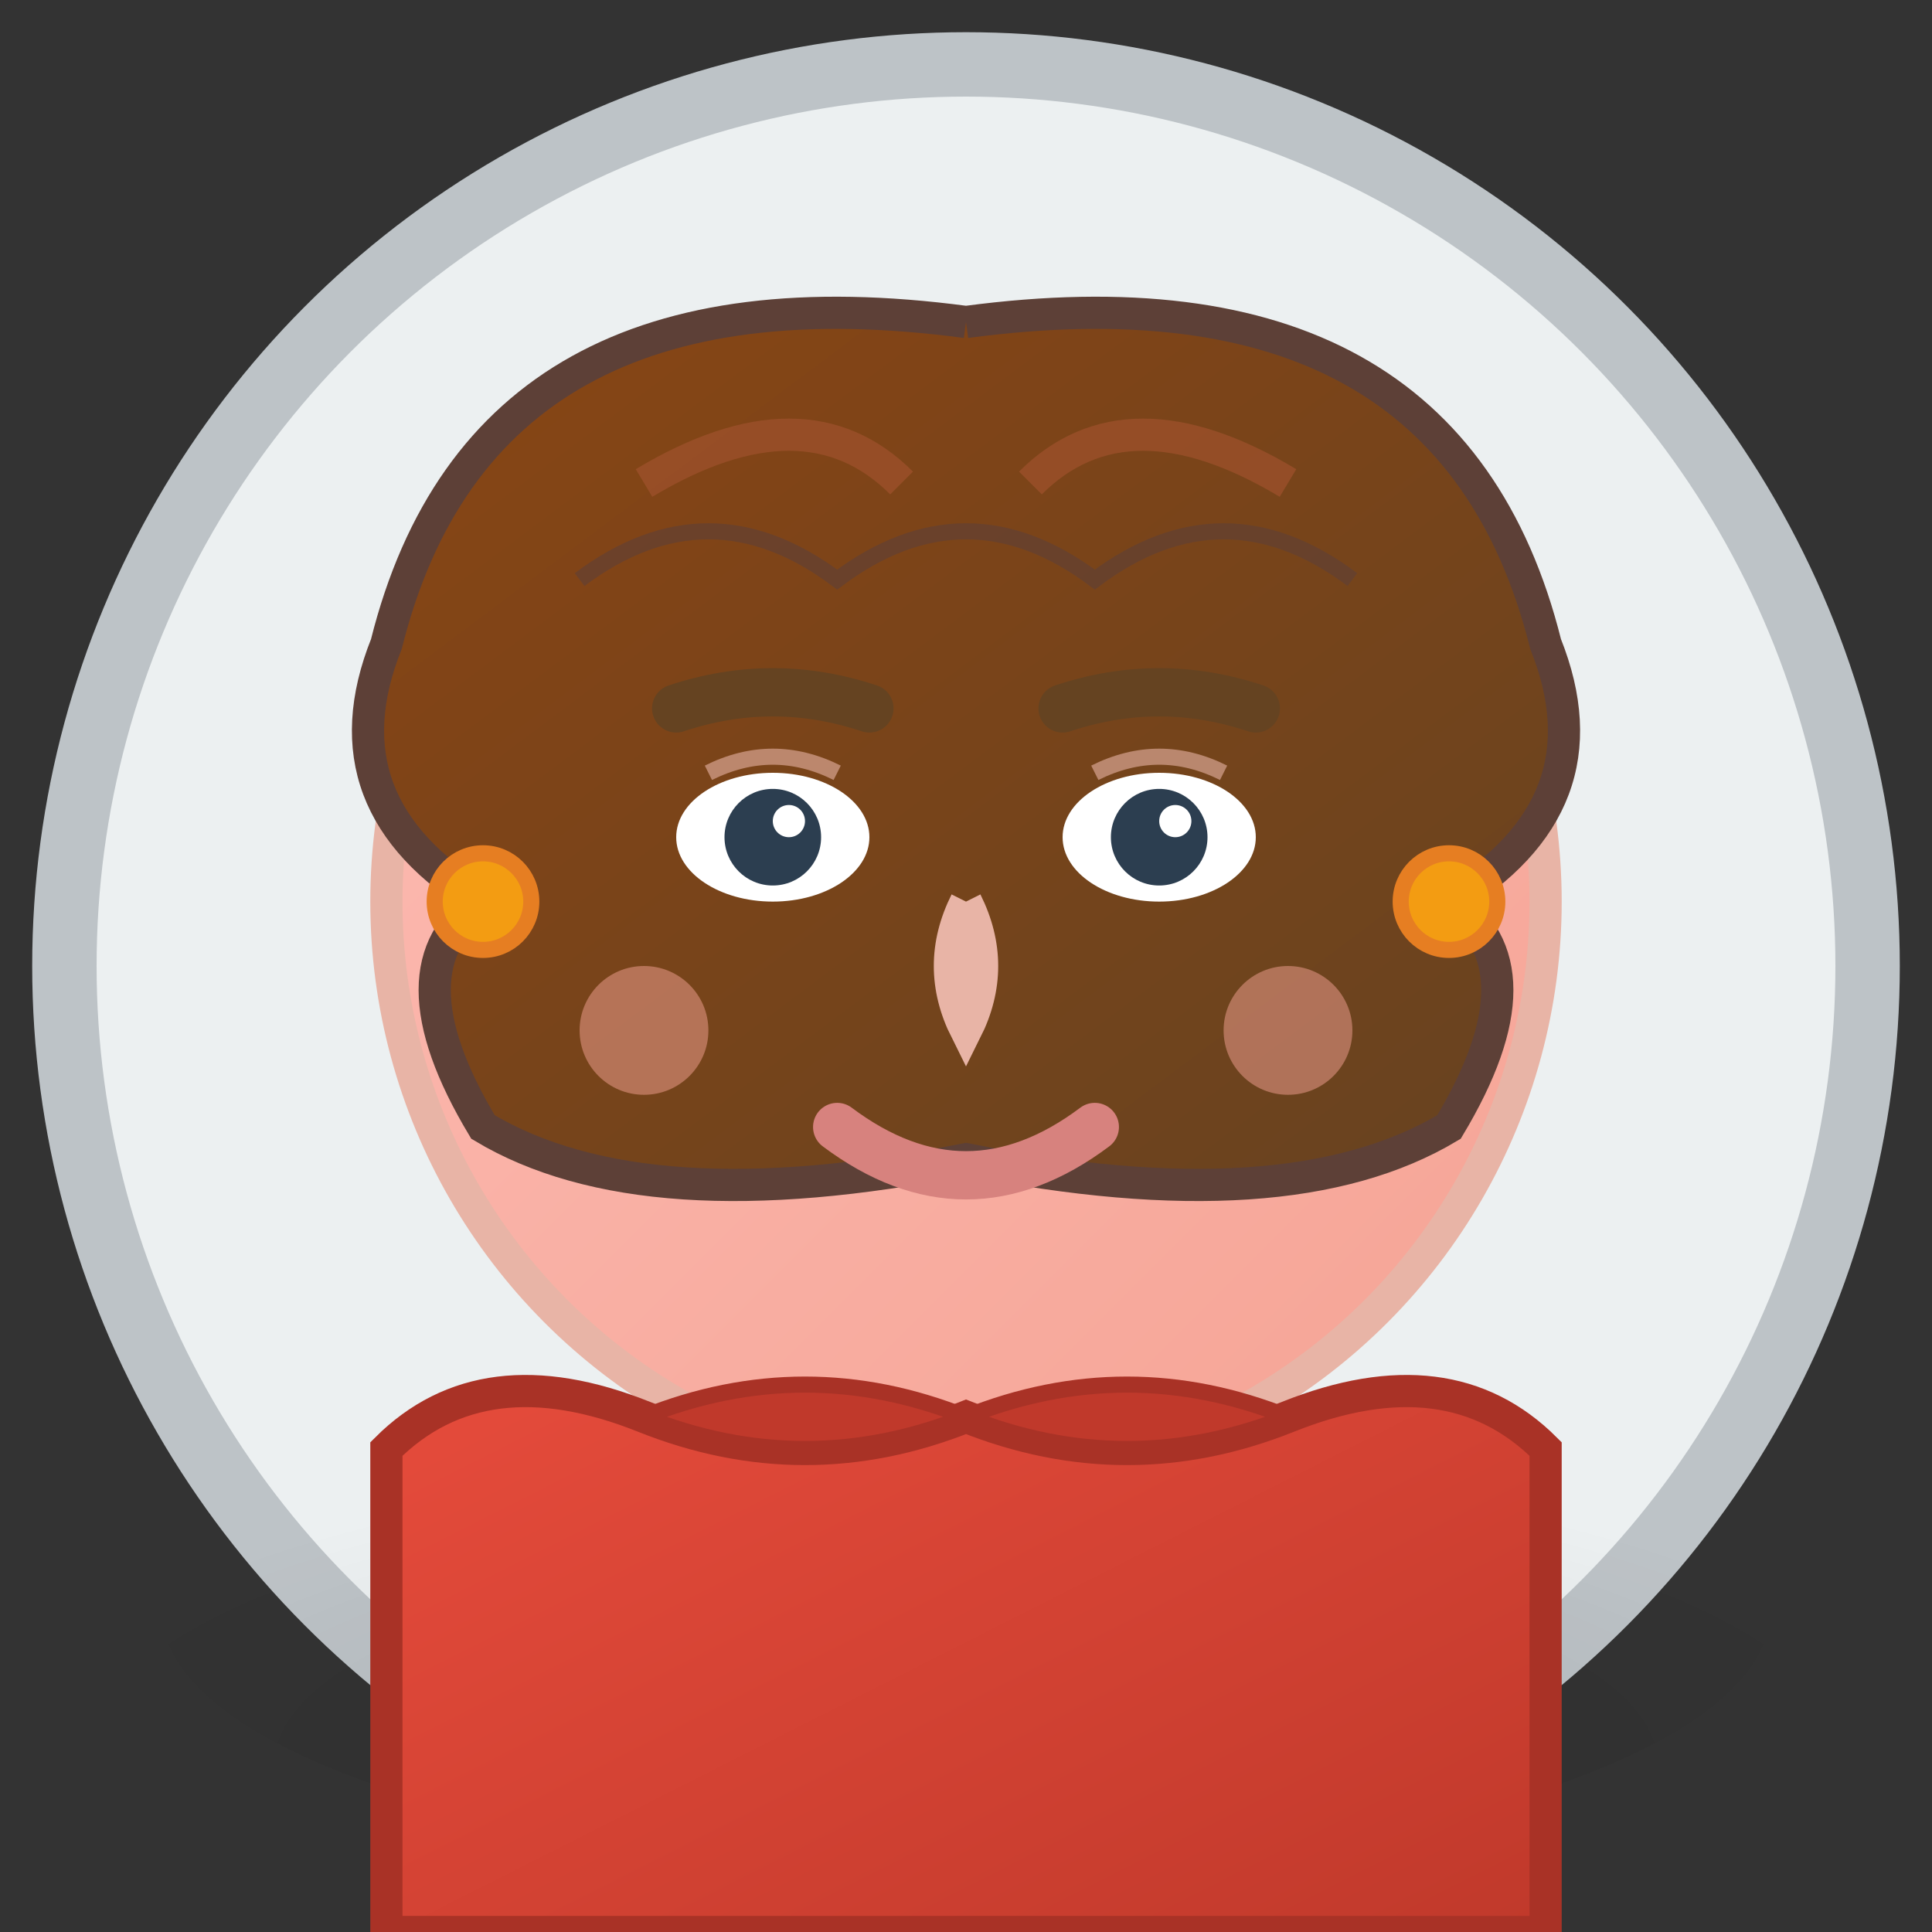 <svg width="60" height="60" viewBox="0 0 60 60" fill="none" xmlns="http://www.w3.org/2000/svg">
  <rect x="0" y="0" width="60" height="60" fill="#333333" stroke="none"/>
  <defs>
    <linearGradient id="skinGradient1" x1="0%" y1="0%" x2="100%" y2="100%">
      <stop offset="0%" style="stop-color:#fdbcb4;stop-opacity:1" />
      <stop offset="100%" style="stop-color:#f5a394;stop-opacity:1" />
    </linearGradient>
    <linearGradient id="hairGradient1" x1="0%" y1="0%" x2="100%" y2="100%">
      <stop offset="0%" style="stop-color:#8b4513;stop-opacity:1" />
      <stop offset="100%" style="stop-color:#654321;stop-opacity:1" />
    </linearGradient>
    <linearGradient id="clothingGradient1" x1="0%" y1="0%" x2="100%" y2="100%">
      <stop offset="0%" style="stop-color:#e74c3c;stop-opacity:1" />
      <stop offset="100%" style="stop-color:#c0392b;stop-opacity:1" />
    </linearGradient>
    <radialGradient id="avatarShadow" cx="50%" cy="80%" r="60%">
      <stop offset="0%" style="stop-color:#000000;stop-opacity:0.1" />
      <stop offset="100%" style="stop-color:#000000;stop-opacity:0" />
    </radialGradient>
  </defs>
  
  <!-- Background circle -->
  <circle cx="30" cy="30" r="28" fill="#ecf0f1" stroke="#bdc3c7" stroke-width="2"/>
  
  <!-- Shadow -->
  <ellipse cx="30" cy="50" rx="25" ry="8" fill="url(#avatarShadow)"/>
  
  <!-- Face -->
  <circle cx="30" cy="28" r="18" fill="url(#skinGradient1)" stroke="#e8b4a6" stroke-width="1"/>
  
  <!-- Hair -->
  <path d="M30,10 Q15,8 12,20 Q10,25 15,28 Q12,30 15,35 Q20,38 30,36 Q40,38 45,35 Q48,30 45,28 Q50,25 48,20 Q45,8 30,10" fill="url(#hairGradient1)" stroke="#5d4037" stroke-width="1"/>
  
  <!-- Hair texture -->
  <path d="M18,18 Q22,15 26,18 Q30,15 34,18 Q38,15 42,18" stroke="#5d4037" stroke-width="0.5" fill="none" opacity="0.6"/>
  
  <!-- Eyes -->
  <ellipse cx="24" cy="26" rx="3" ry="2" fill="#ffffff"/>
  <ellipse cx="36" cy="26" rx="3" ry="2" fill="#ffffff"/>
  <circle cx="24" cy="26" r="1.5" fill="#2c3e50"/>
  <circle cx="36" cy="26" r="1.5" fill="#2c3e50"/>
  <circle cx="24.5" cy="25.5" r="0.5" fill="#ffffff"/>
  <circle cx="36.5" cy="25.5" r="0.5" fill="#ffffff"/>
  
  <!-- Eyebrows -->
  <path d="M21,22 Q24,21 27,22" stroke="#654321" stroke-width="1.5" fill="none" stroke-linecap="round"/>
  <path d="M33,22 Q36,21 39,22" stroke="#654321" stroke-width="1.5" fill="none" stroke-linecap="round"/>
  
  <!-- Nose -->
  <path d="M30,28 Q29,30 30,32 Q31,30 30,28" stroke="#e8b4a6" stroke-width="1" fill="none"/>
  
  <!-- Mouth -->
  <path d="M26,35 Q30,38 34,35" stroke="#d7827e" stroke-width="1.5" fill="none" stroke-linecap="round"/>
  
  <!-- Cheeks -->
  <circle cx="20" cy="32" r="2" fill="#f5a394" opacity="0.5"/>
  <circle cx="40" cy="32" r="2" fill="#f5a394" opacity="0.5"/>
  
  <!-- Clothing -->
  <path d="M12,45 Q15,42 20,44 Q25,46 30,44 Q35,46 40,44 Q45,42 48,45 L48,60 L12,60 Z" fill="url(#clothingGradient1)" stroke="#a93226" stroke-width="1"/>
  
  <!-- Collar -->
  <path d="M20,44 Q25,42 30,44 Q35,42 40,44 Q35,46 30,44 Q25,46 20,44" fill="#c0392b" stroke="#a93226" stroke-width="0.5"/>
  
  <!-- Earrings -->
  <circle cx="15" cy="28" r="1.5" fill="#f39c12" stroke="#e67e22" stroke-width="0.5"/>
  <circle cx="45" cy="28" r="1.5" fill="#f39c12" stroke="#e67e22" stroke-width="0.5"/>
  
  <!-- Hair highlights -->
  <path d="M20,15 Q25,12 28,15" stroke="#a0522d" stroke-width="1" fill="none" opacity="0.7"/>
  <path d="M32,15 Q35,12 40,15" stroke="#a0522d" stroke-width="1" fill="none" opacity="0.7"/>
  
  <!-- Subtle makeup -->
  <path d="M22,24 Q24,23 26,24" stroke="#e8b4a6" stroke-width="0.5" fill="none" opacity="0.6"/>
  <path d="M34,24 Q36,23 38,24" stroke="#e8b4a6" stroke-width="0.5" fill="none" opacity="0.6"/>
</svg>
